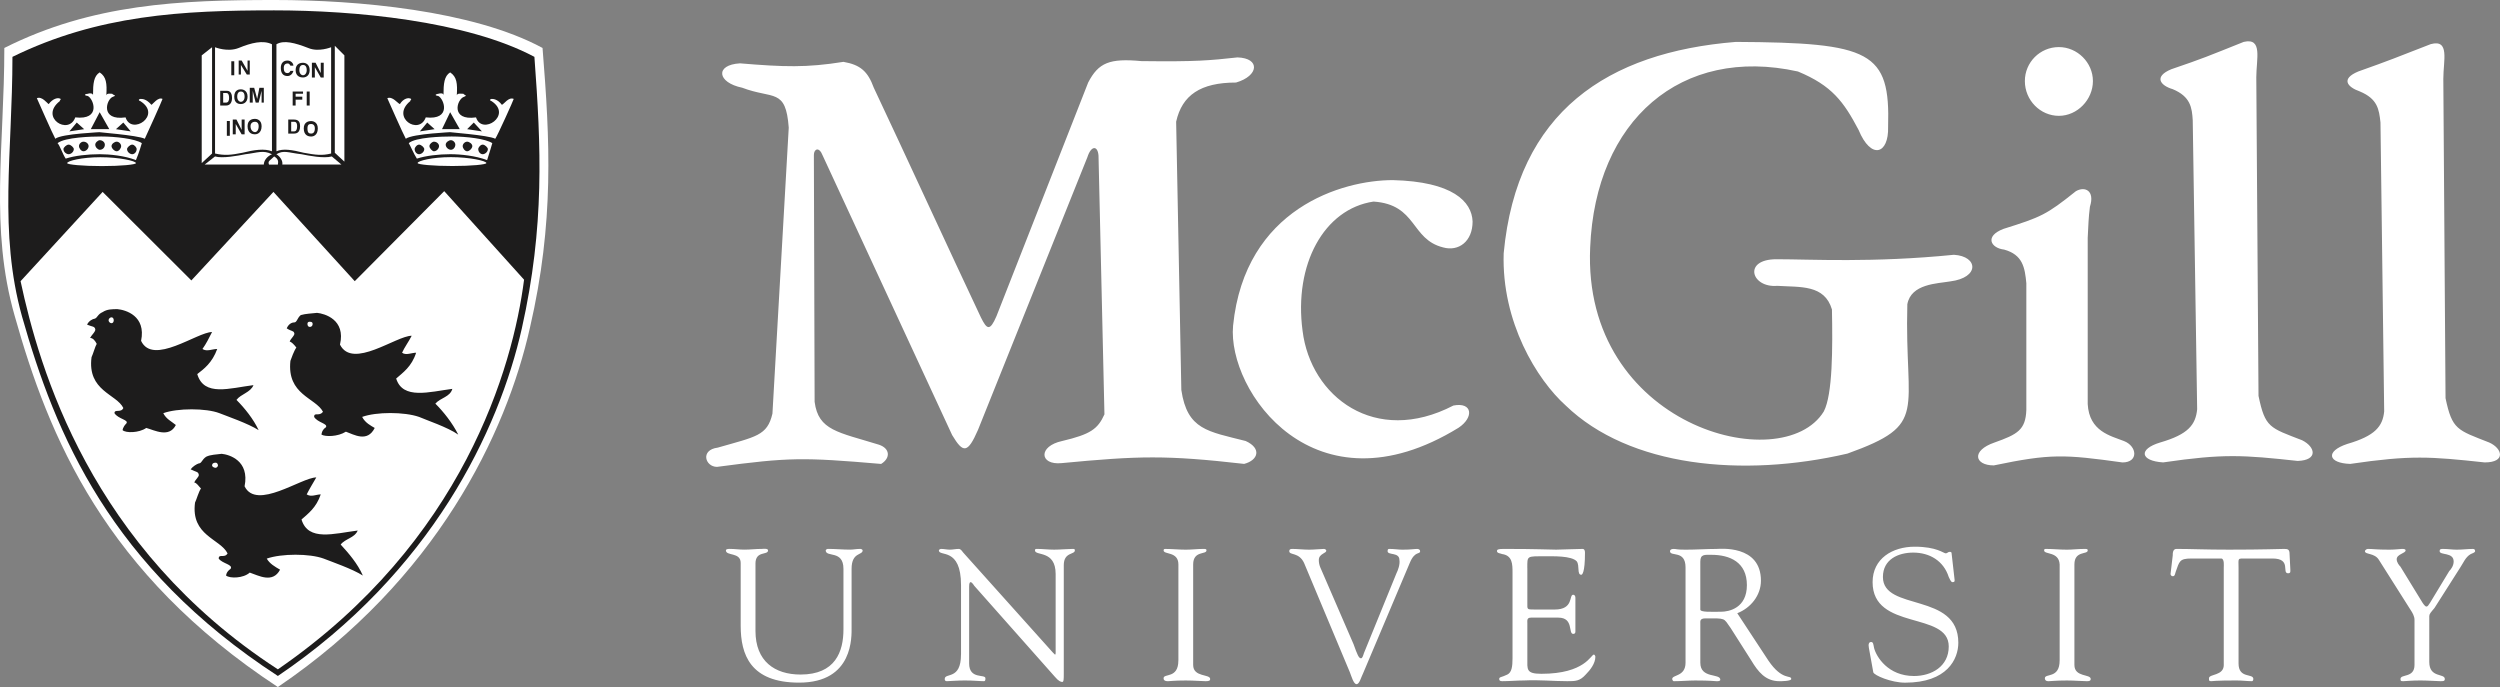 <svg width="131" height="36" viewBox="0 0 131 36" fill="none" xmlns="http://www.w3.org/2000/svg">
<rect x="0" y="0" width="131" height="36" fill="#808080" stroke="none"/>
<g clip-path="url(#clip0_28024_24526)">
<path fill-rule="evenodd" clip-rule="evenodd" d="M39.586 29.537C39.586 28.839 40.246 29.11 40.246 28.839C40.246 28.723 39.974 28.762 39.935 28.762C39.625 28.762 39.315 28.801 39.006 28.801C38.735 28.801 38.502 28.762 38.231 28.762C38.192 28.762 38.037 28.762 38.037 28.839C38.037 29.149 38.812 28.917 38.812 29.499V32.789C38.812 34.299 39.315 35.77 41.872 35.77C44.739 35.77 44.623 33.332 44.623 32.867V29.807C44.623 28.917 45.203 29.11 45.203 28.839C45.203 28.801 45.125 28.762 45.087 28.762C44.894 28.762 44.699 28.801 44.545 28.801C44.158 28.801 43.77 28.762 43.383 28.762C43.344 28.762 43.267 28.801 43.267 28.839C43.267 29.226 44.197 28.801 44.197 29.807V32.983C44.197 34.146 43.771 35.346 41.95 35.346C40.594 35.346 39.587 34.649 39.587 33.062V29.536L39.586 29.537ZM50.356 34.3C50.356 35.656 49.504 35.23 49.504 35.578C49.504 35.618 49.504 35.694 49.62 35.694C49.697 35.694 50.201 35.656 50.55 35.656C51.015 35.656 51.325 35.694 51.558 35.694C51.636 35.694 51.636 35.617 51.636 35.54C51.636 35.307 50.783 35.618 50.783 34.766V30.738C50.783 30.544 50.821 30.505 50.861 30.505C50.938 30.505 51.054 30.699 51.054 30.699L55.276 35.464C55.47 35.695 55.587 35.734 55.664 35.734C55.741 35.734 55.742 35.579 55.742 35.308V29.615C55.742 28.917 56.323 29.073 56.323 28.84C56.323 28.763 56.285 28.763 56.207 28.763C55.974 28.763 55.549 28.802 55.239 28.802C54.928 28.802 54.618 28.763 54.348 28.763C54.27 28.763 54.232 28.763 54.232 28.84C54.232 29.15 55.316 28.802 55.316 30.08V34.184C55.316 34.262 55.316 34.3 55.278 34.3L55.162 34.184L50.474 28.956C50.435 28.917 50.358 28.763 50.241 28.763C50.086 28.763 49.931 28.802 49.776 28.802C49.621 28.802 49.467 28.763 49.312 28.763C49.273 28.763 49.196 28.802 49.196 28.84C49.196 29.189 50.358 28.647 50.358 30.661V34.3H50.356V34.3ZM61.746 34.611C61.746 35.579 60.971 35.268 60.971 35.541C60.971 35.618 61.01 35.695 61.203 35.695C61.32 35.695 61.514 35.657 62.134 35.657C62.56 35.657 62.987 35.695 63.18 35.695C63.373 35.695 63.413 35.657 63.413 35.579C63.413 35.308 62.522 35.501 62.522 34.844V29.577C62.522 28.841 63.22 29.073 63.22 28.841C63.22 28.764 63.181 28.764 63.026 28.764C62.755 28.764 62.446 28.803 62.135 28.803C61.786 28.803 61.4 28.764 61.051 28.764C60.999 28.764 60.973 28.79 60.973 28.841C60.973 29.074 61.748 28.881 61.748 29.577V34.611H61.747H61.746ZM70.734 35.23C70.811 35.424 70.928 35.85 71.082 35.85C71.237 35.85 71.315 35.501 71.432 35.268L73.871 29.5C74.143 28.84 74.414 29.073 74.414 28.88C74.414 28.802 74.337 28.764 74.259 28.764C74.105 28.764 73.948 28.803 73.484 28.803C73.29 28.803 73.058 28.764 72.826 28.764C72.748 28.764 72.71 28.764 72.71 28.88C72.71 29.111 73.33 28.918 73.33 29.344C73.368 29.577 73.252 29.887 73.174 30.041L71.47 34.224C71.432 34.34 71.392 34.495 71.316 34.495C71.199 34.495 71.122 34.301 70.928 33.76L69.184 29.732C69.132 29.61 69.106 29.477 69.106 29.345C69.106 28.997 69.533 28.997 69.494 28.841C69.494 28.803 69.416 28.763 69.379 28.763C69.223 28.763 68.875 28.803 68.603 28.803C68.293 28.803 67.983 28.763 67.712 28.763C67.596 28.763 67.558 28.803 67.558 28.879C67.558 29.111 68.062 28.917 68.333 29.499L70.734 35.23H70.734ZM80.031 29.77C80.031 29.11 79.993 29.15 80.962 29.15C81.349 29.15 82.356 29.11 82.626 29.42C82.782 29.653 82.626 30.118 82.859 30.118C82.899 30.118 83.053 30.04 83.053 28.956C83.053 28.84 83.013 28.763 82.937 28.763C82.666 28.763 81.736 28.802 81.542 28.802C81.155 28.802 80.613 28.763 78.792 28.763C78.482 28.763 78.442 28.802 78.442 28.879C78.442 28.995 78.636 28.995 78.714 29.033C79.256 29.11 79.256 29.576 79.256 30.001V34.493C79.256 34.919 79.218 35.229 78.986 35.346C78.675 35.5 78.559 35.462 78.559 35.578C78.559 35.656 78.599 35.694 78.715 35.694C79.102 35.694 79.49 35.656 79.877 35.656C80.652 35.616 81.388 35.694 82.124 35.694C82.55 35.694 82.783 35.694 83.093 35.345C83.325 35.113 83.597 34.765 83.597 34.415C83.597 34.376 83.557 34.299 83.519 34.299C83.365 34.299 83.055 35.307 80.769 35.307C79.955 35.307 80.033 35.074 80.033 34.493V32.675C80.033 32.519 79.995 32.364 80.226 32.364H81.66C82.474 32.364 82.164 33.216 82.435 33.216C82.513 33.216 82.551 33.176 82.551 33.1V31.318C82.551 31.241 82.511 31.164 82.435 31.164C82.203 31.164 82.475 31.939 81.467 31.939H80.42C79.995 31.939 80.033 31.939 80.033 31.589V29.77H80.03H80.031ZM91.034 32.132C91.732 31.861 92.273 31.202 92.273 30.428C92.273 28.53 90.105 28.764 89.95 28.764C89.446 28.764 88.865 28.803 88.322 28.803C87.818 28.803 87.857 28.764 87.702 28.764C87.586 28.764 87.508 28.803 87.508 28.88C87.508 29.19 88.322 28.802 88.322 29.731V34.727C88.322 35.463 87.624 35.347 87.624 35.579C87.624 35.618 87.664 35.695 87.702 35.695C88.089 35.695 88.478 35.657 88.826 35.657C89.64 35.657 89.871 35.695 89.95 35.695C90.029 35.695 90.144 35.695 90.144 35.617C90.144 35.268 89.097 35.578 89.097 34.727V32.675C89.097 32.558 89.059 32.403 89.369 32.403C90.453 32.403 90.298 32.365 90.685 32.907L91.769 34.611C92.119 35.191 92.506 35.695 93.243 35.695C93.321 35.695 93.861 35.695 93.861 35.579C93.861 35.347 93.397 35.695 92.662 34.611L91.033 32.132L91.034 32.132ZM89.097 29.42C89.097 29.033 89.329 29.072 89.677 29.072C90.647 29.072 91.537 29.459 91.537 30.66C91.537 31.861 90.607 32.055 90.18 32.055C89.716 32.055 89.096 32.093 89.096 31.939V29.421L89.097 29.42ZM98.162 35.23C98.202 35.384 99.092 35.772 99.827 35.772C102.036 35.772 102.616 34.534 102.616 33.68C102.616 31.008 98.665 32.055 98.665 30.234C98.665 29.304 99.479 28.956 100.253 28.956C101.107 28.956 101.842 29.383 102.114 30.234C102.152 30.311 102.229 30.505 102.306 30.505C102.422 30.505 102.422 30.467 102.422 30.39L102.268 29.034C102.268 28.918 102.229 28.918 102.152 28.918C102.076 28.918 102.036 28.996 101.959 28.996C101.842 28.996 101.494 28.647 100.33 28.647C99.167 28.647 98.124 29.267 98.124 30.505C98.124 33.062 102.114 32.016 102.114 33.875C102.114 34.92 101.222 35.423 100.293 35.423C98.936 35.423 98.318 34.416 98.201 33.952C98.161 33.758 98.161 33.641 98.045 33.641C97.929 33.641 97.891 33.757 97.93 33.952L98.161 35.23H98.162ZM107.925 34.611C107.925 35.579 107.15 35.268 107.15 35.541C107.15 35.618 107.19 35.695 107.344 35.695C107.498 35.695 107.692 35.657 108.313 35.657C108.7 35.657 109.126 35.695 109.359 35.695C109.513 35.695 109.553 35.657 109.553 35.579C109.553 35.308 108.699 35.501 108.699 34.844V29.577C108.699 28.841 109.397 29.073 109.397 28.841C109.397 28.764 109.359 28.764 109.203 28.764C108.893 28.764 108.583 28.803 108.313 28.803C107.925 28.803 107.577 28.764 107.228 28.764C107.15 28.764 107.112 28.764 107.112 28.841C107.112 29.074 107.887 28.881 107.926 29.577V34.611H107.925ZM116.526 34.843C116.526 35.423 115.75 35.307 115.75 35.54C115.75 35.656 115.75 35.694 115.866 35.694C115.906 35.694 116.099 35.656 117.184 35.656C117.494 35.656 117.764 35.694 117.998 35.694C118.075 35.694 118.075 35.578 118.075 35.578C118.075 35.268 117.3 35.578 117.3 34.766V29.77C117.3 29.227 117.223 29.266 117.688 29.266H119.083C120.091 29.266 119.547 30.04 119.896 30.04C120.05 30.04 120.012 29.924 120.012 29.808L119.973 29.033C119.973 28.802 119.895 28.763 119.702 28.763C119.509 28.763 118.578 28.802 116.796 28.802C115.556 28.802 114.781 28.763 114.046 28.763C113.851 28.763 113.851 28.995 113.851 29.111L113.736 30.08C113.736 30.118 113.774 30.195 113.851 30.195C113.967 30.195 113.967 30.08 114.007 29.963C114.2 29.42 114.2 29.266 114.821 29.266H116.409C116.563 29.304 116.525 29.653 116.525 29.73V34.843H116.523H116.526ZM126.326 31.978C126.404 32.093 126.52 32.286 126.52 32.481V34.843C126.52 35.541 125.785 35.307 125.785 35.578C125.785 35.694 125.823 35.694 125.939 35.694C126.016 35.694 126.365 35.656 126.83 35.656C127.179 35.656 127.76 35.694 127.876 35.694C128.03 35.694 128.108 35.694 128.108 35.578C128.108 35.268 127.294 35.54 127.294 34.688V32.286C127.294 32.171 127.372 32.093 127.566 31.861L128.921 29.731C129.077 29.5 129.192 29.189 129.465 29.034C129.542 28.996 129.696 28.956 129.696 28.88C129.696 28.803 129.658 28.764 129.581 28.764C129.31 28.764 129.038 28.803 128.728 28.803C128.495 28.803 128.264 28.764 128.03 28.764C127.914 28.764 127.837 28.764 127.837 28.88C127.837 29.111 128.572 28.918 128.572 29.422C128.572 29.654 128.418 29.848 128.34 29.925L127.332 31.59C127.254 31.706 127.216 31.785 127.138 31.785C127.099 31.785 127.022 31.707 126.945 31.59L125.783 29.693C125.704 29.615 125.587 29.461 125.587 29.305C125.587 29.034 126.053 28.997 126.053 28.841C126.053 28.763 125.937 28.763 125.86 28.763C125.782 28.763 125.51 28.803 125.2 28.803C124.502 28.803 124.348 28.763 124.077 28.763C124 28.763 123.922 28.841 123.922 28.879C123.922 29.073 124.426 28.957 124.658 29.343L126.326 31.978ZM107.885 2.467C108.855 2.467 109.669 3.28 109.669 4.249C109.669 5.218 108.856 6.07 107.885 6.07C106.915 6.07 106.103 5.257 106.103 4.249C106.101 3.267 106.896 2.47 107.878 2.467C107.88 2.467 107.883 2.467 107.885 2.467ZM124.931 21.559C124.854 22.334 124.467 22.837 122.995 23.263C121.831 23.65 121.987 24.27 123.149 24.309C126.326 23.843 127.333 23.922 130.199 24.231C131.323 24.231 131.13 23.496 130.432 23.186C128.767 22.529 128.494 22.529 128.146 20.863L128.03 4.133C128.03 3.165 128.38 2.041 127.372 2.312C125.474 3.048 125.318 3.126 123.575 3.745C122.645 4.132 122.995 4.558 123.653 4.791C124.583 5.178 124.661 5.721 124.737 6.417L124.931 21.559H124.931ZM115.131 21.444C115.053 22.256 114.665 22.76 113.194 23.186C112.031 23.535 112.149 24.154 113.349 24.23C116.526 23.766 117.533 23.843 120.4 24.153C121.484 24.115 121.329 23.418 120.631 23.069C118.928 22.411 118.695 22.411 118.346 20.745L118.23 4.054C118.23 3.086 118.579 1.962 117.572 2.195C115.635 2.97 115.479 3.046 113.775 3.628C112.846 4.015 113.194 4.479 113.852 4.673C114.783 5.061 114.86 5.642 114.899 6.3L115.131 21.444ZM106.182 14.86C106.104 14.008 105.988 13.35 105.018 13.079C104.321 13.001 103.973 12.381 104.98 11.994C106.956 11.374 107.227 11.258 108.776 10.019C109.242 9.748 109.784 9.98 109.512 10.832C109.434 11.452 109.434 11.761 109.396 12.459V21.172C109.474 22.606 110.596 22.837 111.294 23.11C111.992 23.38 112.069 24.232 111.217 24.232C108.157 23.807 107.459 23.767 104.476 24.387C103.468 24.387 103.275 23.613 104.514 23.187C105.714 22.761 106.142 22.529 106.18 21.483V14.86H106.181H106.182ZM78.793 13.272C79.49 5.836 84.255 2.738 90.957 2.196C98.046 2.235 99.053 2.699 98.937 6.65C98.976 8.083 98.046 8.393 97.388 6.805C96.613 5.333 95.993 4.482 94.211 3.746C88.089 2.391 83.597 6.302 83.325 12.964C82.9 22.337 93.398 25.085 95.567 21.561C96.033 20.671 96.033 18.231 95.994 16.217C95.606 14.9 94.329 15.055 93.127 14.978C91.77 15.094 91.306 13.584 93.087 13.584C94.869 13.584 98.125 13.777 102.386 13.351C103.664 13.428 103.741 14.551 102.192 14.745C101.533 14.861 100.138 14.861 99.944 15.945C99.79 21.677 101.108 22.22 96.807 23.768C91.305 25.046 85.379 24.466 82.046 21.251C80.536 19.895 78.677 16.874 78.793 13.272L78.793 13.272ZM64.613 17.067C65.233 10.91 70.347 9.438 72.981 9.438C76.12 9.515 77.126 10.562 77.164 11.607C77.164 12.653 76.429 13.195 75.615 12.963C73.911 12.536 74.259 10.716 71.973 10.562C69.379 10.949 67.789 13.853 68.255 17.338C68.68 20.785 72.052 23.38 76.158 21.25C77.166 21.056 77.243 21.87 76.43 22.413C68.875 27.059 64.303 20.475 64.613 17.067H64.613ZM41.33 6.688C41.175 4.596 40.517 5.216 38.89 4.596C37.573 4.325 37.456 3.396 38.774 3.319C41.098 3.512 42.261 3.551 44.197 3.241C45.089 3.396 45.475 3.745 45.786 4.596C47.413 8.044 49.776 13.195 51.403 16.64C51.713 17.26 51.868 17.376 52.217 16.563L57.02 4.325C57.563 3.279 58.144 3.047 59.81 3.202C62.715 3.24 63.413 3.163 64.846 3.008C66.048 3.046 65.97 3.976 64.768 4.325C62.909 4.325 61.94 4.984 61.63 6.377L61.902 20.436C62.212 22.527 63.297 22.604 65.272 23.108C66.124 23.495 65.93 24.115 65.194 24.308C61.088 23.842 59.693 23.882 55.626 24.268C54.463 24.384 54.386 23.378 55.664 23.107C57.137 22.757 57.524 22.487 57.873 21.712L57.562 8.158C57.524 7.616 57.175 7.616 56.98 8.235L51.247 22.526C50.705 23.765 50.472 23.765 49.892 22.797L43.112 8.158C42.919 7.655 42.647 7.81 42.647 8.12L42.686 21.054C42.88 22.565 43.925 22.642 46.056 23.302C46.638 23.495 46.676 23.999 46.172 24.31C42.065 23.96 41.368 23.96 37.571 24.464C36.951 24.464 36.68 23.573 37.609 23.456C39.624 22.876 40.205 22.836 40.476 21.674L41.33 6.688V6.688Z" fill="white"/>
<path fill-rule="evenodd" clip-rule="evenodd" d="M0.769 16.55C-0.549 11.948 0.227 7.656 0.227 2.513C4.837 0.193 9.447 0 14.405 0C18.705 0 24.788 0.542 28.429 2.513C28.816 7.347 29.049 11.639 27.77 17.168C26.53 22.698 22.889 30.355 14.559 36C5.494 30.045 2.551 22.892 0.769 16.55Z" fill="white"/>
<path fill-rule="evenodd" clip-rule="evenodd" d="M1.156 16.59C-0.083 12.143 0.652 8.006 0.652 2.979C5.146 0.775 9.563 0.543 14.367 0.543C18.55 0.543 24.439 1.084 28.003 2.979C28.352 7.696 28.546 11.834 27.344 17.208C26.143 22.544 22.618 29.969 14.56 35.421C5.766 29.698 2.899 22.738 1.156 16.59Z" fill="#1D1C1C"/>
<path fill-rule="evenodd" clip-rule="evenodd" d="M5.378 10.056L1.078 14.734C2.047 19.258 4.72 28.693 14.56 35.073C24.283 28.385 26.879 19.22 27.461 14.656L23.277 10.016L18.589 14.734L14.328 10.056L10.027 14.695L5.378 10.056H5.378ZM7.354 5.299C7.315 5.299 7.199 5.221 7.354 5.183C7.47 5.183 7.664 5.183 7.936 5.493C8.013 5.454 8.284 5.067 8.517 5.183C8.517 5.221 7.664 7.117 7.587 7.271C7.199 7.078 4.991 6.923 5.224 6.923C5.418 6.923 3.209 7.001 2.899 7.271C2.783 7.078 1.931 5.145 1.931 5.145C2.202 5.029 2.474 5.416 2.551 5.455C2.784 5.145 3.015 5.145 3.054 5.145C3.287 5.183 3.132 5.222 3.132 5.3C2.047 6.151 3.596 7.118 3.945 6.151C5.301 6.306 4.913 5.185 4.603 5.03C4.332 4.991 4.487 4.914 4.603 4.914C4.68 4.875 4.874 4.875 4.874 4.991C4.874 4.372 4.913 3.986 5.223 3.793C5.572 4.025 5.61 4.372 5.572 4.991C5.61 4.875 5.765 4.914 5.882 4.914C5.921 4.991 6.153 4.991 5.921 5.069C5.572 5.185 5.223 6.344 6.579 6.151C6.889 7.118 8.516 6.034 7.354 5.299V5.299ZM6.463 6.421L6.85 6.885L6.075 6.769L6.462 6.421H6.463ZM5.223 5.879L5.727 6.768H4.758L5.223 5.879ZM4.022 6.421L3.635 6.885L4.41 6.769L4.023 6.421H4.022Z" fill="white"/>
<path fill-rule="evenodd" clip-rule="evenodd" d="M3.442 8.312C3.287 8.08 3.132 7.616 3.016 7.501C3.403 7.191 4.798 7.152 5.302 7.152C6.037 7.152 7.084 7.268 7.432 7.501C7.432 7.501 7.277 8.042 7.122 8.39C6.541 8.157 5.727 8.08 5.224 8.08C4.604 8.08 3.906 8.157 3.442 8.312ZM6.928 7.578C7.044 7.578 7.161 7.733 7.161 7.81C7.161 7.965 7.045 8.081 6.928 8.081C6.812 8.081 6.657 7.965 6.657 7.81C6.657 7.733 6.812 7.578 6.928 7.578ZM6.115 7.424C6.231 7.424 6.348 7.54 6.348 7.656C6.348 7.772 6.232 7.927 6.115 7.927C5.998 7.927 5.844 7.772 5.844 7.656C5.844 7.54 5.998 7.424 6.115 7.424ZM5.224 7.346C5.379 7.346 5.494 7.462 5.494 7.579C5.498 7.724 5.383 7.846 5.237 7.849C5.233 7.849 5.228 7.849 5.224 7.849C5.147 7.849 4.991 7.733 4.991 7.579C4.991 7.463 5.147 7.346 5.224 7.346H5.224ZM4.372 7.424C4.527 7.424 4.643 7.54 4.643 7.656C4.643 7.772 4.527 7.927 4.372 7.927C4.256 7.927 4.139 7.772 4.139 7.656C4.139 7.54 4.255 7.424 4.372 7.424ZM3.597 7.578C3.713 7.578 3.868 7.733 3.868 7.81C3.868 7.965 3.713 8.081 3.597 8.081C3.481 8.081 3.325 7.965 3.325 7.81C3.325 7.733 3.481 7.578 3.597 7.578Z" fill="white"/>
<path fill-rule="evenodd" clip-rule="evenodd" d="M5.263 8.238C6.232 8.238 7.123 8.431 7.123 8.548C7.123 8.625 6.348 8.703 5.341 8.703C4.334 8.703 3.52 8.625 3.52 8.548C3.52 8.432 4.295 8.238 5.263 8.238ZM25.757 5.299C25.718 5.299 25.602 5.221 25.757 5.183C25.834 5.183 26.067 5.183 26.299 5.493C26.415 5.454 26.648 5.067 26.919 5.183C26.919 5.221 26.067 7.117 25.951 7.271C25.602 7.078 23.394 6.923 23.588 6.923C23.783 6.923 21.613 7.001 21.264 7.271C21.148 7.078 20.295 5.145 20.295 5.145C20.567 5.029 20.838 5.416 20.954 5.455C21.148 5.145 21.38 5.145 21.419 5.145C21.652 5.183 21.497 5.222 21.497 5.3C20.451 6.151 21.961 7.118 22.31 6.151C23.665 6.306 23.278 5.185 22.968 5.03C22.697 4.991 22.89 4.914 22.968 4.914C23.084 4.875 23.239 4.875 23.239 4.991C23.239 4.372 23.277 3.986 23.588 3.793C23.937 4.025 23.975 4.372 23.937 4.991C23.975 4.875 24.13 4.914 24.285 4.914C24.323 4.991 24.518 4.991 24.323 5.069C23.936 5.185 23.588 6.344 24.944 6.151C25.253 7.118 26.88 6.034 25.757 5.299V5.299ZM24.827 6.421L25.253 6.885L24.478 6.769L24.827 6.421ZM23.588 5.879L24.092 6.768H23.161L23.588 5.879ZM22.387 6.421L21.999 6.885L22.774 6.769L22.387 6.421H22.387Z" fill="white"/>
<path fill-rule="evenodd" clip-rule="evenodd" d="M21.844 8.312C21.689 8.08 21.496 7.616 21.418 7.501C21.767 7.191 23.162 7.152 23.665 7.152C24.44 7.152 25.447 7.268 25.796 7.501C25.796 7.501 25.641 8.042 25.525 8.39C24.905 8.157 24.13 8.08 23.587 8.08C23.006 8.08 22.309 8.157 21.844 8.312H21.844ZM25.293 7.578C25.409 7.578 25.564 7.733 25.564 7.81C25.564 7.965 25.409 8.081 25.293 8.081C25.177 8.081 25.06 7.965 25.06 7.81C25.06 7.733 25.176 7.578 25.293 7.578ZM24.478 7.424C24.594 7.424 24.75 7.54 24.75 7.656C24.75 7.772 24.594 7.927 24.478 7.927C24.362 7.927 24.245 7.772 24.245 7.656C24.245 7.54 24.362 7.424 24.478 7.424ZM23.627 7.346C23.743 7.346 23.859 7.462 23.859 7.579C23.859 7.733 23.743 7.849 23.627 7.849C23.51 7.849 23.355 7.733 23.355 7.579C23.355 7.463 23.509 7.346 23.627 7.346ZM22.735 7.424C22.89 7.424 23.006 7.54 23.006 7.656C23.006 7.772 22.89 7.927 22.735 7.927C22.658 7.927 22.502 7.772 22.502 7.656C22.502 7.54 22.658 7.424 22.735 7.424ZM21.96 7.578C22.077 7.578 22.232 7.733 22.232 7.81C22.232 7.965 22.077 8.081 21.96 8.081C21.844 8.081 21.728 7.965 21.728 7.81C21.728 7.733 21.844 7.578 21.96 7.578Z" fill="white"/>
<path fill-rule="evenodd" clip-rule="evenodd" d="M23.627 8.234C24.595 8.234 25.486 8.428 25.486 8.544C25.486 8.622 24.711 8.699 23.704 8.699C22.697 8.699 21.883 8.622 21.883 8.544C21.883 8.428 22.657 8.234 23.627 8.234Z" fill="white"/>
<path fill-rule="evenodd" clip-rule="evenodd" d="M4.797 18.715C4.875 18.56 4.991 18.136 5.068 18.019C4.991 17.863 4.875 17.708 4.72 17.708C4.797 17.554 5.03 17.36 4.991 17.244C4.952 17.09 4.836 17.128 4.564 17.012C4.642 16.819 4.875 16.702 4.952 16.702C5.107 16.664 5.107 16.47 5.378 16.354C5.61 16.199 5.882 16.199 6.153 16.199C6.579 16.238 7.664 16.547 7.393 17.861C8.013 19.176 10.337 17.398 11.112 17.398C10.957 17.706 10.802 18.017 10.608 18.287C10.841 18.442 11.112 18.287 11.383 18.287C11.112 19.021 10.686 19.331 10.337 19.602C10.686 20.8 12.042 20.336 13.282 20.181C13.127 20.568 12.623 20.645 12.391 20.955C12.817 21.38 13.282 21.961 13.553 22.54C13.01 22.192 11.887 21.806 11.5 21.651C10.802 21.381 9.291 21.381 8.556 21.651C8.711 21.961 8.982 22.077 9.214 22.27C8.865 22.966 8.09 22.54 7.664 22.424C7.277 22.695 6.579 22.695 6.425 22.54C6.425 22.54 6.425 22.386 6.618 22.192C6.774 21.999 6.192 21.96 5.998 21.65C5.998 21.419 6.347 21.65 6.463 21.38C6.114 20.647 4.564 20.492 4.797 18.714L4.797 18.715ZM5.844 16.627C5.921 16.627 5.96 16.704 5.96 16.782C5.96 16.859 5.921 16.936 5.844 16.936C5.766 16.936 5.689 16.859 5.689 16.782C5.689 16.704 5.766 16.627 5.844 16.627ZM15.218 18.909C15.257 18.793 15.412 18.366 15.529 18.212C15.413 18.057 15.258 17.902 15.18 17.902C15.218 17.747 15.49 17.554 15.413 17.438C15.374 17.322 15.258 17.361 15.025 17.206C15.103 17.013 15.258 16.896 15.413 16.896C15.567 16.896 15.568 16.664 15.761 16.51C16.033 16.432 16.304 16.432 16.614 16.394C17.002 16.432 18.125 16.742 17.815 18.057C18.474 19.371 20.759 17.593 21.573 17.593C21.418 17.902 21.186 18.212 21.069 18.482C21.263 18.637 21.573 18.482 21.805 18.482C21.572 19.216 21.108 19.526 20.759 19.835C21.108 20.956 22.502 20.532 23.703 20.376C23.587 20.802 23.083 20.84 22.812 21.15C23.238 21.575 23.703 22.156 24.013 22.775C23.47 22.388 22.308 22.002 21.96 21.846C21.184 21.576 19.713 21.576 18.977 21.846C19.132 22.156 19.442 22.311 19.635 22.425C19.248 23.2 18.551 22.774 18.124 22.62C17.698 22.891 17.04 22.891 16.846 22.774C16.846 22.774 16.846 22.542 17.079 22.388C17.195 22.194 16.652 22.155 16.459 21.846C16.459 21.575 16.73 21.846 16.924 21.575C16.535 20.841 15.025 20.687 15.218 18.909V18.909ZM16.227 16.859C16.343 16.859 16.382 16.897 16.382 16.975C16.382 17.052 16.343 17.13 16.227 17.13C16.149 17.13 16.11 17.052 16.11 16.975C16.11 16.897 16.148 16.859 16.227 16.859ZM10.221 26.332C10.298 26.178 10.414 25.753 10.531 25.598C10.415 25.482 10.298 25.288 10.182 25.288C10.221 25.133 10.454 24.979 10.415 24.863C10.377 24.707 10.299 24.747 9.989 24.593C10.105 24.437 10.299 24.321 10.415 24.283C10.57 24.283 10.57 24.09 10.802 23.934C11.035 23.818 11.345 23.818 11.616 23.78C12.003 23.818 13.088 24.128 12.816 25.482C13.436 26.758 15.8 25.017 16.574 25.017C16.419 25.288 16.226 25.598 16.071 25.906C16.304 26.061 16.574 25.906 16.807 25.906C16.574 26.602 16.148 26.912 15.799 27.221C16.148 28.383 17.503 27.956 18.743 27.8C18.588 28.187 18.085 28.226 17.852 28.535C18.279 28.999 18.743 29.541 19.014 30.16C18.472 29.811 17.348 29.425 16.962 29.271C16.226 29 14.754 29 13.978 29.271C14.133 29.541 14.405 29.695 14.676 29.851C14.289 30.584 13.552 30.16 13.087 30.004C12.739 30.314 12.041 30.314 11.847 30.16C11.847 30.16 11.847 29.966 12.08 29.811C12.235 29.579 11.654 29.541 11.46 29.27C11.46 28.999 11.77 29.27 11.925 28.999C11.538 28.225 9.988 28.072 10.22 26.331L10.221 26.332ZM11.306 24.244C11.345 24.244 11.422 24.283 11.422 24.399C11.422 24.437 11.345 24.514 11.306 24.514C11.19 24.514 11.113 24.437 11.113 24.399C11.113 24.283 11.19 24.244 11.306 24.244Z" fill="#1D1C1C"/>
<path fill-rule="evenodd" clip-rule="evenodd" d="M11.267 2.475C11.267 2.475 11.925 2.746 12.507 2.514C13.165 2.243 13.785 2.088 14.251 2.32V7.928C13.863 7.773 13.32 7.85 12.701 8.005C12.121 8.121 11.772 8.16 11.268 8.044V2.475H11.267ZM13.127 6.613C13.127 6.42 13.282 6.381 13.36 6.381C13.438 6.381 13.554 6.42 13.554 6.613C13.554 6.846 13.438 6.923 13.36 6.923C13.282 6.923 13.127 6.845 13.127 6.613ZM12.972 6.613C12.972 7 13.243 7.039 13.359 7.039C13.437 7.039 13.708 7 13.708 6.613C13.708 6.265 13.437 6.227 13.359 6.227C13.243 6.227 12.972 6.265 12.972 6.613ZM12.662 6.807L12.391 6.265H12.197V7.039H12.352V6.497L12.663 7.039H12.818V6.265H12.663V6.807H12.662ZM11.887 7.116H12.043V6.342H11.887V7.116ZM13.824 4.602H13.592L13.476 5.182L13.32 4.602H13.088V5.376H13.243V4.757L13.398 5.376H13.553L13.708 4.757V5.376H13.824V4.602ZM12.43 5.066C12.43 4.834 12.546 4.796 12.623 4.796C12.701 4.796 12.817 4.834 12.817 5.066C12.817 5.26 12.701 5.337 12.623 5.337C12.546 5.337 12.43 5.259 12.43 5.066ZM12.274 5.066C12.274 5.415 12.507 5.453 12.623 5.453C12.701 5.453 12.972 5.415 12.972 5.066C12.972 4.718 12.701 4.68 12.623 4.68C12.507 4.68 12.274 4.718 12.274 5.066ZM11.694 4.873H11.849C11.927 4.873 12.004 4.911 12.004 5.144C12.004 5.26 11.965 5.376 11.849 5.376H11.694V4.873ZM11.539 5.53H11.849C12.12 5.53 12.159 5.259 12.159 5.143C12.159 4.988 12.121 4.757 11.888 4.757H11.539V5.53L11.539 5.53ZM12.972 3.713L12.662 3.171H12.507V3.906H12.623V3.403L12.933 3.906H13.088V3.171H12.972V3.713ZM12.12 3.944H12.275V3.21H12.12V3.944ZM11.112 2.475L10.57 2.901V8.546L11.112 8.044V2.475Z" fill="white"/>
<path fill-rule="evenodd" clip-rule="evenodd" d="M10.725 8.623L11.267 8.198C11.655 8.314 12.468 8.159 12.856 8.082C13.514 8.005 13.786 7.85 14.251 8.082C13.979 8.198 13.824 8.43 13.824 8.623H10.725ZM17.891 8.623L17.388 8.198C16.962 8.314 16.188 8.159 15.8 8.082C15.103 8.005 14.871 7.85 14.483 8.082C14.676 8.198 14.831 8.43 14.793 8.623H17.892H17.891ZM17.544 2.398L18.046 2.9V8.469L17.544 8.005V2.398Z" fill="white"/>
<path fill-rule="evenodd" clip-rule="evenodd" d="M17.35 2.475C17.35 2.475 16.691 2.746 16.15 2.514C15.452 2.243 14.871 2.088 14.485 2.32V7.928C14.833 7.773 15.298 7.85 15.918 8.005C16.538 8.121 16.887 8.16 17.351 8.044V2.475H17.351H17.35ZM15.104 7H15.414C15.685 7 15.724 6.767 15.724 6.613C15.724 6.459 15.686 6.265 15.414 6.265H15.104V7ZM15.258 6.381H15.414C15.491 6.381 15.569 6.42 15.569 6.613C15.569 6.768 15.53 6.884 15.414 6.884H15.258V6.381ZM15.917 6.729C15.917 7.116 16.188 7.155 16.304 7.155C16.382 7.155 16.653 7.117 16.653 6.729C16.653 6.381 16.382 6.343 16.304 6.343C16.188 6.343 15.917 6.381 15.917 6.729ZM16.111 6.729C16.111 6.536 16.189 6.497 16.305 6.497C16.382 6.497 16.498 6.535 16.498 6.729C16.498 6.962 16.382 7 16.305 7C16.189 7 16.111 6.962 16.111 6.729ZM15.491 5.221H15.84V5.066H15.491V4.911H15.878V4.796H15.336V5.53H15.491V5.221ZM16.072 5.53H16.227V4.796H16.072V5.53ZM15.374 3.442C15.374 3.327 15.258 3.172 15.064 3.172C14.831 3.172 14.715 3.327 14.715 3.558C14.715 3.829 14.831 3.984 15.064 3.984C15.219 3.984 15.335 3.868 15.374 3.713H15.219C15.181 3.791 15.142 3.829 15.064 3.829C14.909 3.829 14.87 3.713 14.87 3.558C14.87 3.366 14.986 3.326 15.064 3.326C15.18 3.326 15.18 3.403 15.219 3.442H15.374V3.442ZM15.491 3.674C15.491 4.022 15.762 4.061 15.878 4.061C15.956 4.061 16.227 4.022 16.227 3.674C16.227 3.326 15.956 3.288 15.878 3.288C15.762 3.288 15.491 3.326 15.491 3.674ZM15.685 3.674C15.685 3.442 15.801 3.403 15.878 3.403C15.956 3.403 16.072 3.442 16.072 3.674C16.072 3.867 15.956 3.945 15.878 3.945C15.801 3.944 15.685 3.867 15.685 3.674ZM16.808 3.829L16.537 3.288H16.343V4.061H16.498V3.519L16.808 4.061H16.963V3.288H16.808V3.829H16.808ZM14.367 8.198C14.135 8.431 14.019 8.431 14.096 8.624H14.561C14.6 8.43 14.561 8.314 14.367 8.198Z" fill="white"/>
</g>
<defs>
<clipPath id="clip0_28024_24526">
<rect width="131" height="36" fill="white"/>
</clipPath>
</defs>
</svg>
